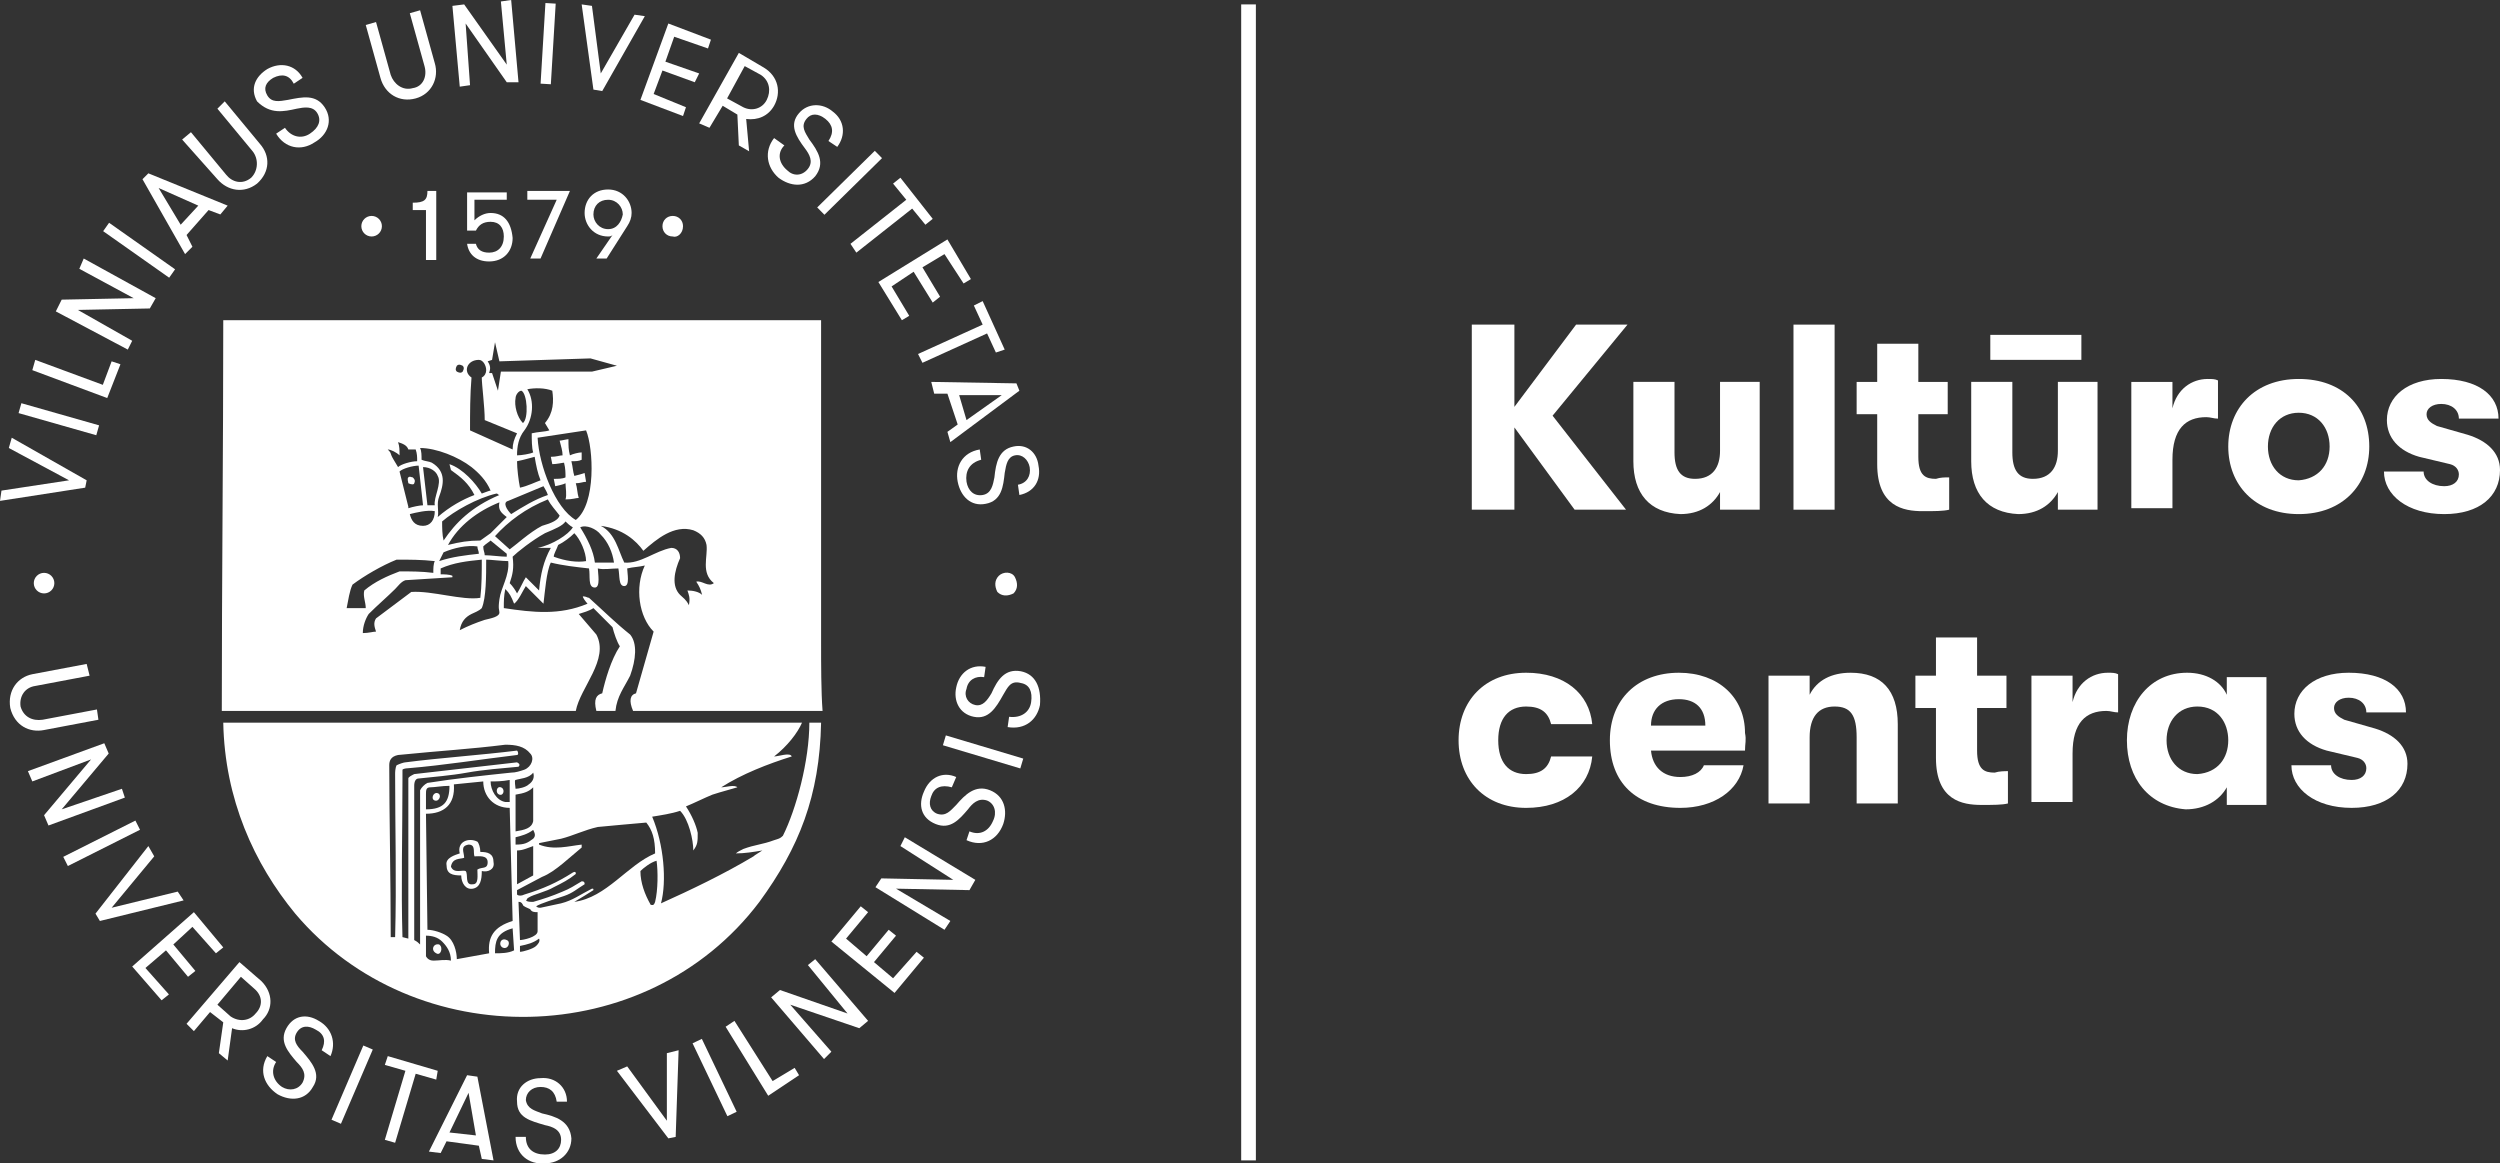 <?xml version="1.0" encoding="UTF-8" standalone="no"?>
<!-- Generator: Adobe Illustrator 22.1.0, SVG Export Plug-In . SVG Version: 6.00 Build 0)  -->

<svg
   xmlns:dc="http://purl.org/dc/elements/1.1/"
   xmlns:cc="http://creativecommons.org/ns#"
   xmlns:rdf="http://www.w3.org/1999/02/22-rdf-syntax-ns#"
   xmlns:svg="http://www.w3.org/2000/svg"
   xmlns="http://www.w3.org/2000/svg"
   xmlns:sodipodi="http://sodipodi.sourceforge.net/DTD/sodipodi-0.dtd"
   xmlns:inkscape="http://www.inkscape.org/namespaces/inkscape"
   version="1.1"
   id="Layer_1"
   x="0px"
   y="0px"
   viewBox="0 0 170.2 79.209"
   xml:space="preserve"
   sodipodi:docname="Kulturos_centras.svg"
   width="170.2"
   height="79.209"
   inkscape:version="0.92.4 (5da689c313, 2019-01-14)"><rect x="0" y="0" width="170.2" height="79.209" fill="#333333" stroke="none"/><defs
   id="defs3450" /><sodipodi:namedview
   pagecolor="#ffffff"
   bordercolor="#666666"
   borderopacity="1"
   objecttolerance="10"
   gridtolerance="10"
   guidetolerance="10"
   inkscape:pageopacity="0"
   inkscape:pageshadow="2"
   inkscape:window-width="2560"
   inkscape:window-height="1377"
   id="namedview3448"
   showgrid="false"
   inkscape:zoom="1.0847976"
   inkscape:cx="8.9077449"
   inkscape:cy="38.95945"
   inkscape:window-x="-8"
   inkscape:window-y="-8"
   inkscape:window-maximized="1"
   inkscape:current-layer="Layer_1" />
<style
   type="text/css"
   id="style3114">
	.st0{enable-background:new    ;}
	.st1{fill:#FFFFFF;}
</style>
<g
   class="st0"
   id="g3132"
   style="enable-background:new"
   transform="translate(-25.2,-19.8)">
	<path
   class="st1"
   d="m 130.9,48.1 5,6.4 h -3.5 l -4.1,-5.6 v 5.6 h -2.9 V 41.9 h 2.9 v 5.6 l 4.2,-5.6 h 3.5 z"
   id="path3116"
   inkscape:connector-curvature="0"
   style="fill:#ffffff" />
	<path
   class="st1"
   d="m 136.4,51.2 v -5.4 h 2.8 v 4.8 c 0,1.2 0.4,1.8 1.4,1.8 1.2,0 1.7,-0.8 1.7,-1.9 v -4.7 h 2.7 v 8.7 h -2.7 v -1.2 c -0.5,0.9 -1.4,1.5 -2.7,1.5 -2.1,-0.1 -3.2,-1.4 -3.2,-3.6 z"
   id="path3118"
   inkscape:connector-curvature="0"
   style="fill:#ffffff" />
	<path
   class="st1"
   d="m 147.3,41.9 h 2.8 v 12.6 h -2.8 z"
   id="path3120"
   inkscape:connector-curvature="0"
   style="fill:#ffffff" />
	<path
   class="st1"
   d="m 157.9,52.3 v 2.2 c -0.4,0.1 -1,0.1 -1.8,0.1 -1.3,0 -3.1,-0.3 -3.1,-3.2 V 48 h -1.4 v -2.2 h 1.4 v -2.6 h 2.8 v 2.6 h 2 V 48 h -2 v 2.9 c 0,1.3 0.5,1.5 1.2,1.5 0.3,-0.1 0.6,-0.1 0.9,-0.1 z"
   id="path3122"
   inkscape:connector-curvature="0"
   style="fill:#ffffff" />
	<path
   class="st1"
   d="m 159.4,51.2 v -5.4 h 2.8 v 4.8 c 0,1.2 0.4,1.8 1.4,1.8 1.2,0 1.7,-0.8 1.7,-1.9 v -4.7 h 2.7 v 8.7 h -2.7 v -1.2 c -0.5,0.9 -1.4,1.5 -2.7,1.5 -2.1,-0.1 -3.2,-1.4 -3.2,-3.6 z m 1.3,-8.6 h 6.2 v 1.7 h -6.2 z"
   id="path3124"
   inkscape:connector-curvature="0"
   style="fill:#ffffff" />
	<path
   class="st1"
   d="m 170.3,45.8 h 2.8 v 1.8 c 0.3,-1.3 1.3,-2 2.4,-2 0.3,0 0.5,0 0.7,0.1 v 2.6 c -0.3,0 -0.5,-0.1 -0.8,-0.1 -1.4,0 -2.3,0.8 -2.3,2.9 v 3.3 h -2.8 z"
   id="path3126"
   inkscape:connector-curvature="0"
   style="fill:#ffffff" />
	<path
   class="st1"
   d="m 176.9,50.2 c 0,-2.6 1.8,-4.6 4.8,-4.6 3,0 4.8,1.9 4.8,4.6 0,2.6 -1.8,4.6 -4.8,4.6 -3,0 -4.8,-2 -4.8,-4.6 z m 6.9,0 c 0,-1.3 -0.8,-2.3 -2.1,-2.3 -1.3,0 -2.1,1 -2.1,2.3 0,1.3 0.8,2.3 2.1,2.3 1.3,-0.1 2.1,-1 2.1,-2.3 z"
   id="path3128"
   inkscape:connector-curvature="0"
   style="fill:#ffffff" />
	<path
   class="st1"
   d="m 187.5,51.9 h 2.7 c 0,0.6 0.6,1 1.4,1 0.6,0 1,-0.3 1,-0.8 0,-0.3 -0.2,-0.6 -0.6,-0.7 l -2.1,-0.5 c -1.4,-0.4 -2.2,-1.3 -2.2,-2.5 0,-1.6 1.4,-2.8 3.7,-2.8 2.5,0 3.9,1.1 3.9,2.7 h -2.7 c 0,-0.6 -0.5,-1 -1.2,-1 -0.6,0 -1,0.3 -1,0.7 0,0.4 0.3,0.6 0.7,0.8 l 2.1,0.6 c 1.3,0.4 2.2,1.2 2.2,2.4 0,1.8 -1.4,3 -3.8,3 -2.5,0 -4.1,-1.3 -4.1,-2.9 z"
   id="path3130"
   inkscape:connector-curvature="0"
   style="fill:#ffffff" />
</g>
<g
   class="st0"
   id="g3148"
   style="enable-background:new"
   transform="translate(-25.2,-19.8)">
	<path
   class="st1"
   d="m 124.5,70.2 c 0,-2.7 1.8,-4.6 4.6,-4.6 2.6,0 4.3,1.4 4.5,3.5 h -2.8 c -0.2,-0.8 -0.7,-1.2 -1.7,-1.2 -1.2,0 -1.9,0.8 -1.9,2.3 0,1.5 0.7,2.3 1.9,2.3 1,0 1.5,-0.4 1.7,-1.2 h 2.8 c -0.2,2.1 -1.9,3.5 -4.5,3.5 -2.8,0 -4.6,-1.9 -4.6,-4.6 z"
   id="path3134"
   inkscape:connector-curvature="0"
   style="fill:#ffffff" />
	<path
   class="st1"
   d="m 144,70.9 h -6.4 c 0.1,1.1 0.8,1.8 2,1.8 0.8,0 1.4,-0.3 1.6,-0.8 h 2.7 c -0.3,1.7 -2,2.9 -4.3,2.9 -3,0 -4.8,-1.7 -4.8,-4.6 0,-2.8 1.9,-4.6 4.7,-4.6 2.7,0 4.5,1.7 4.5,4.1 0.1,0.5 0,0.7 0,1.2 z m -2.7,-1.7 c 0,-1.2 -0.7,-1.8 -1.8,-1.8 -1.2,0 -1.9,0.7 -1.9,1.8 z"
   id="path3136"
   inkscape:connector-curvature="0"
   style="fill:#ffffff" />
	<path
   class="st1"
   d="m 145.6,65.8 h 2.8 v 1.3 c 0.5,-1 1.5,-1.5 2.8,-1.5 2.1,0 3.2,1.2 3.2,3.5 v 5.4 h -2.8 V 70 c 0,-1.5 -0.4,-2.1 -1.5,-2.1 -1.1,0 -1.7,0.7 -1.7,2.1 v 4.5 h -2.8 z"
   id="path3138"
   inkscape:connector-curvature="0"
   style="fill:#ffffff" />
	<path
   class="st1"
   d="m 161.9,72.3 v 2.2 c -0.4,0.1 -1,0.1 -1.8,0.1 -1.3,0 -3.1,-0.3 -3.1,-3.2 V 68 h -1.4 v -2.2 h 1.4 v -2.6 h 2.8 v 2.6 h 2 V 68 h -2 v 2.9 c 0,1.3 0.5,1.5 1.2,1.5 0.3,-0.1 0.7,-0.1 0.9,-0.1 z"
   id="path3140"
   inkscape:connector-curvature="0"
   style="fill:#ffffff" />
	<path
   class="st1"
   d="m 163.5,65.8 h 2.8 v 1.8 c 0.3,-1.3 1.3,-2 2.4,-2 0.3,0 0.5,0 0.7,0.1 v 2.6 c -0.3,0 -0.5,-0.1 -0.8,-0.1 -1.4,0 -2.3,0.8 -2.3,2.9 v 3.3 h -2.8 z"
   id="path3142"
   inkscape:connector-curvature="0"
   style="fill:#ffffff" />
	<path
   class="st1"
   d="m 170,70.2 c 0,-2.6 1.6,-4.6 4.1,-4.6 1.3,0 2.3,0.6 2.7,1.5 v -1.2 h 2.7 v 8.7 h -2.7 v -1.2 c -0.5,0.9 -1.5,1.5 -2.8,1.5 -2.5,-0.2 -4,-2.1 -4,-4.7 z m 6.9,0 c 0,-1.2 -0.7,-2.3 -2.1,-2.3 -1.3,0 -2.1,1 -2.1,2.3 0,1.3 0.8,2.3 2.1,2.3 1.4,-0.1 2.1,-1.1 2.1,-2.3 z"
   id="path3144"
   inkscape:connector-curvature="0"
   style="fill:#ffffff" />
	<path
   class="st1"
   d="m 181.2,71.9 h 2.7 c 0,0.6 0.6,1 1.4,1 0.6,0 1,-0.3 1,-0.8 0,-0.3 -0.2,-0.6 -0.6,-0.7 l -2.1,-0.5 c -1.4,-0.4 -2.2,-1.3 -2.2,-2.5 0,-1.6 1.4,-2.8 3.7,-2.8 2.5,0 3.9,1.1 3.9,2.7 h -2.7 c 0,-0.6 -0.5,-1 -1.2,-1 -0.6,0 -1,0.3 -1,0.7 0,0.4 0.3,0.6 0.7,0.8 l 2.1,0.6 c 1.3,0.4 2.2,1.2 2.2,2.4 0,1.8 -1.4,3 -3.8,3 -2.5,0 -4.1,-1.3 -4.1,-2.9 z"
   id="path3146"
   inkscape:connector-curvature="0"
   style="fill:#ffffff" />
</g>
<g
   id="XMLID_3988_"
   transform="translate(-25.2,-19.8)">
	<g
   id="XMLID_4100_">
		<g
   id="g3152">
			<path
   class="st1"
   d="m 28.2,69.5 3.7,-0.7 -0.1,-0.7 -3.7,0.7 c -0.7,0.1 -1.3,-0.2 -1.5,-0.9 -0.1,-0.7 0.3,-1.3 1,-1.4 l 3.7,-0.7 -0.2,-0.8 -3.7,0.7 c -1,0.2 -1.7,1.1 -1.5,2.3 0.3,1.2 1.3,1.7 2.3,1.5 z"
   id="path3150"
   inkscape:connector-curvature="0"
   style="fill:#ffffff" />
		</g>
	</g>
	<g
   id="XMLID_4099_">
		<g
   id="g3157">
			<polygon
   class="st1"
   points="32.6,71.1 32.3,70.4 27.1,72.3 27.4,73 31.4,71.5 28.2,75.3 28.5,76 33.7,74.1 33.5,73.5 29.4,74.9 "
   id="polygon3155"
   style="fill:#ffffff" />
		</g>
	</g>
	<g
   id="XMLID_4098_">
		<g
   id="g3162">
			
				<rect
   x="29.4"
   y="76.9"
   transform="matrix(0.893,-0.449,0.449,0.893,-31.276,22.663)"
   class="st1"
   width="5.5"
   height="0.7"
   id="rect3160"
   style="fill:#ffffff" />
		</g>
	</g>
	<g
   id="XMLID_4097_">
		<g
   id="g3167">
			<polygon
   class="st1"
   points="35.7,78.1 35.3,77.4 31.7,82 32,82.5 37.7,81.1 37.3,80.5 32.8,81.6 "
   id="polygon3165"
   style="fill:#ffffff" />
		</g>
	</g>
	<g
   id="XMLID_4096_">
		<g
   id="g3172">
			<polygon
   class="st1"
   points="38.5,85.9 37,84.1 38.3,82.9 39.9,84.7 40.4,84.3 38.4,81.9 34.2,85.6 36.2,87.9 36.7,87.5 35.1,85.7 36.5,84.5 38,86.3 "
   id="polygon3170"
   style="fill:#ffffff" />
		</g>
	</g>
	<g
   id="XMLID_4093_">
		<g
   id="g3177">
			<path
   class="st1"
   d="m 43,86.6 -1.5,-1.3 -3.6,4.2 0.5,0.5 1.1,-1.3 0.9,0.7 -0.3,2.1 0.6,0.5 0.3,-2.2 c 0.7,0.3 1.6,0.1 2.1,-0.6 0.7,-0.7 0.7,-1.8 -0.1,-2.6 z m -0.4,2.2 c -0.4,0.5 -1.1,0.6 -1.7,0.2 l -0.9,-0.8 1.6,-1.9 0.9,0.8 c 0.6,0.5 0.6,1.2 0.1,1.7 z"
   id="path3175"
   inkscape:connector-curvature="0"
   style="fill:#ffffff" />
		</g>
	</g>
	<g
   id="XMLID_4092_">
		<g
   id="g3182">
			<path
   class="st1"
   d="m 46.9,89.3 c -0.8,-0.5 -1.7,-0.4 -2.2,0.5 -0.5,0.9 0.1,1.6 0.7,2.3 0.4,0.4 0.7,0.8 0.4,1.4 -0.3,0.5 -0.9,0.6 -1.4,0.3 -0.6,-0.4 -0.8,-1.1 -0.4,-1.7 l -0.6,-0.4 c -0.6,1 -0.2,2 0.7,2.6 0.9,0.5 1.9,0.4 2.4,-0.5 0.6,-0.9 -0.1,-1.7 -0.7,-2.4 -0.4,-0.4 -0.7,-0.8 -0.4,-1.3 0.3,-0.5 0.8,-0.5 1.3,-0.2 0.6,0.3 0.7,0.8 0.4,1.4 l 0.6,0.4 c 0.4,-0.9 0.1,-1.9 -0.8,-2.4 z"
   id="path3180"
   inkscape:connector-curvature="0"
   style="fill:#ffffff" />
		</g>
	</g>
	<g
   id="XMLID_4091_">
		<g
   id="g3187">
			
				<rect
   x="46.4"
   y="93.3"
   transform="matrix(0.394,-0.919,0.919,0.394,-56.256,101.913)"
   class="st1"
   width="5.5"
   height="0.7"
   id="rect3185"
   style="fill:#ffffff" />
		</g>
	</g>
	<g
   id="XMLID_4090_">
		<g
   id="g3192">
			<polygon
   class="st1"
   points="51.4,92.3 52.8,92.7 51.4,97.4 52.1,97.6 53.5,92.9 54.9,93.3 55,92.7 51.6,91.7 "
   id="polygon3190"
   style="fill:#ffffff" />
		</g>
	</g>
	<g
   id="XMLID_4087_">
		<g
   id="g3197">
			<path
   class="st1"
   d="m 57,93 -2.6,5.2 0.8,0.1 0.4,-0.8 2.2,0.3 0.2,0.9 0.8,0.1 -1.1,-5.7 z m -1.2,3.9 1.3,-2.7 0.5,2.9 z"
   id="path3195"
   inkscape:connector-curvature="0"
   style="fill:#ffffff" />
		</g>
	</g>
	<g
   id="XMLID_4086_">
		<g
   id="g3202">
			<path
   class="st1"
   d="m 62.1,95.6 c -0.5,-0.2 -1,-0.3 -1.1,-0.9 0,-0.5 0.4,-0.9 1,-0.9 0.6,0 1,0.3 1.1,1 h 0.7 c 0,-1 -0.8,-1.7 -1.8,-1.6 -0.9,0 -1.7,0.6 -1.6,1.6 0,1.1 0.9,1.3 1.9,1.6 0.5,0.1 1.1,0.3 1.1,1 0,0.6 -0.4,1 -1.1,1 C 61.5,98.4 61,98 61,97.2 h -0.7 c 0,1.2 0.9,1.9 2,1.8 1,0 1.8,-0.7 1.8,-1.7 -0.1,-1.2 -1.1,-1.5 -2,-1.7 z"
   id="path3200"
   inkscape:connector-curvature="0"
   style="fill:#ffffff" />
		</g>
	</g>
	<g
   id="XMLID_4085_">
		<g
   id="g3207">
			<polygon
   class="st1"
   points="67.2,92.7 70.7,97.3 71.2,97.2 71.4,91.3 70.6,91.5 70.6,96.1 67.9,92.4 "
   id="polygon3205"
   style="fill:#ffffff" />
		</g>
	</g>
	<g
   id="XMLID_4084_">
		<g
   id="g3212">
			
				<rect
   x="73.5"
   y="90.4"
   transform="rotate(-25.525,73.869,93.152)"
   class="st1"
   width="0.7"
   height="5.5"
   id="rect3210"
   style="fill:#ffffff" />
		</g>
	</g>
	<g
   id="XMLID_4083_">
		<g
   id="g3217">
			<polygon
   class="st1"
   points="74.6,89.7 77.5,94.4 79.6,93 79.3,92.5 77.8,93.4 75.2,89.3 "
   id="polygon3215"
   style="fill:#ffffff" />
		</g>
	</g>
	<g
   id="XMLID_4082_">
		<g
   id="g3222">
			<polygon
   class="st1"
   points="78.3,87.2 77.7,87.7 81.3,91.9 81.8,91.4 79,88.2 83.7,89.8 84.3,89.3 80.7,85.1 80.2,85.5 82.9,88.8 "
   id="polygon3220"
   style="fill:#ffffff" />
		</g>
	</g>
	<g
   id="XMLID_4081_">
		<g
   id="g3227">
			<polygon
   class="st1"
   points="86.2,83.5 85.7,83.1 84.2,84.9 82.8,83.7 84.3,81.9 83.8,81.5 81.8,83.9 86.1,87.4 88.1,85 87.6,84.6 86,86.4 84.7,85.3 "
   id="polygon3225"
   style="fill:#ffffff" />
		</g>
	</g>
	<g
   id="XMLID_4080_">
		<g
   id="g3232">
			<polygon
   class="st1"
   points="85.2,79.6 84.8,80.2 89.5,83.1 89.9,82.5 86.2,80.3 91.2,80.4 91.6,79.7 86.8,76.8 86.5,77.4 90.1,79.7 "
   id="polygon3230"
   style="fill:#ffffff" />
		</g>
	</g>
	<g
   id="XMLID_4079_">
		<g
   id="g3237">
			<path
   class="st1"
   d="m 92.6,73.6 c -1,-0.4 -1.7,0.3 -2.3,1 C 89.9,75 89.6,75.4 89,75.2 88.5,75 88.4,74.5 88.6,74 88.8,73.4 89.3,73.2 90,73.4 l 0.3,-0.7 c -0.9,-0.4 -1.8,0 -2.2,1 -0.4,0.9 -0.2,1.8 0.8,2.2 1,0.4 1.6,-0.3 2.2,-1 0.3,-0.4 0.7,-0.8 1.3,-0.6 0.5,0.2 0.7,0.8 0.4,1.4 -0.3,0.7 -0.9,1 -1.6,0.7 L 91,77 c 1.1,0.5 2.1,0 2.5,-1.1 0.3,-0.9 0.1,-1.9 -0.9,-2.3 z"
   id="path3235"
   inkscape:connector-curvature="0"
   style="fill:#ffffff" />
		</g>
	</g>
	<g
   id="XMLID_4078_">
		<g
   id="g3242">
			
				<rect
   x="91.8"
   y="68.3"
   transform="matrix(0.287,-0.958,0.958,0.287,-2.385,138.879)"
   class="st1"
   width="0.7"
   height="5.5"
   id="rect3240"
   style="fill:#ffffff" />
		</g>
	</g>
	<g
   id="XMLID_4077_">
		<g
   id="g3247">
			<path
   class="st1"
   d="m 94.7,65.5 c -1.1,-0.2 -1.6,0.6 -2,1.5 -0.3,0.5 -0.6,0.9 -1.1,0.8 -0.5,-0.1 -0.8,-0.6 -0.6,-1.1 0.1,-0.6 0.6,-0.9 1.2,-0.8 l 0.1,-0.7 c -1,-0.2 -1.8,0.4 -2,1.4 -0.2,0.9 0.2,1.8 1.2,2 1,0.2 1.5,-0.6 2,-1.5 0.3,-0.5 0.5,-1 1.2,-0.8 0.6,0.1 0.8,0.6 0.7,1.3 -0.1,0.7 -0.7,1.1 -1.5,1 l -0.1,0.7 c 1.2,0.2 2,-0.5 2.2,-1.5 0.1,-1.2 -0.3,-2.1 -1.3,-2.3 z"
   id="path3245"
   inkscape:connector-curvature="0"
   style="fill:#ffffff" />
		</g>
	</g>
	<g
   id="XMLID_4076_">
		<g
   id="g3252">
			<path
   class="st1"
   d="m 54.8,74.3 c 0.3,0.1 0.5,-0.4 0.2,-0.5 -0.3,-0.1 -0.5,0.4 -0.2,0.5 z"
   id="path3250"
   inkscape:connector-curvature="0"
   style="fill:#ffffff" />
		</g>
	</g>
	<g
   id="XMLID_4049_">
		<g
   id="g3257">
			<path
   class="st1"
   d="M 81.1,63.5 V 41.6 H 40.4 c 0,8.8 -0.1,17.8 -0.1,26.6 h 24.1 c 0.3,-1.6 2.3,-3.5 1.4,-5.2 l -1.2,-1.4 c 0.3,-0.1 0.7,-0.2 1,-0.4 l 1.3,1.3 c 0.1,0.4 0.3,1 0.5,1.3 -0.6,0.9 -1,2.3 -1.2,3.2 -0.4,0.1 -0.6,0.4 -0.4,1.2 h 1.3 c 0.1,-1 0.6,-1.6 1,-2.4 0.4,-1.1 0.5,-2.2 0,-2.8 -1,-0.8 -1.8,-1.6 -2.8,-2.5 -0.1,0 -0.2,-0.1 -0.4,-0.1 -0.1,0 0.2,0.4 0.3,0.5 -1.9,0.8 -3.7,0.6 -5.7,0.3 0,-0.5 0,-0.8 0.1,-1.3 0.3,0.3 0.4,0.5 0.6,1 0.3,-0.2 0.6,-0.9 0.8,-1.2 l 1.2,1.2 c 0.1,-0.8 0.2,-2.2 0.5,-2.8 0.8,0.2 1.7,0.3 2.6,0.4 0.1,0.5 -0.1,1.3 0.4,1.3 0.4,0 0.2,-1 0.2,-1.3 0.4,0.1 0.9,0 1.4,0 0.1,0.5 0,1.2 0.4,1.2 0.4,0 0.2,-0.9 0.2,-1.2 0.4,-0.1 0.8,-0.1 1.2,-0.2 -0.7,1.5 -0.4,3.5 0.6,4.5 L 68.5,67 c -0.4,0.1 -0.5,0.5 -0.2,1.2 H 81.2 C 81.1,66.9 81.1,65 81.1,63.5 Z m -22.4,-19.2 0.2,-1.2 0.3,1.3 6.2,-0.2 1.8,0.5 -1.7,0.4 h -6.2 l -0.2,1.3 -0.4,-1.2 h -0.2 c 0.1,-0.3 0.1,-0.5 -0.1,-0.8 z m -3.3,13.1 c 0.7,-0.3 1.6,-0.5 2.3,-0.4 0,0.2 0.1,0.3 0.1,0.5 -0.9,0.1 -1.8,0.2 -2.7,0.5 0.1,-0.2 0.2,-0.4 0.3,-0.6 z m -0.1,-2.1 c 0.8,-0.7 2.4,-1.6 3.7,-1.9 0.1,0 0.1,0.1 0.2,0.1 -1.9,0.8 -3,1.9 -3.8,3.1 -0.1,-0.4 -0.1,-0.9 -0.1,-1.3 z m 0.4,1.6 c 0.7,-1.3 2,-2.3 3.5,-2.9 -0.1,0.5 0.1,0.7 0.5,1 l -1.1,1.1 -0.7,0.5 c -0.8,0 -1.4,0.1 -2.2,0.3 z m 5.2,-7.8 c 0.6,-0.8 0.7,-2 0.2,-2.8 0.5,-0.1 1.2,-0.1 1.7,0.1 0.1,0.7 0.1,1.5 -0.5,2.2 l 0.3,0.5 c -0.3,0.1 -0.8,0.1 -1.2,0.2 0,0.4 0,1 0.1,1.3 -0.2,0.1 -0.8,0.2 -1.1,0.2 0,-0.6 0.1,-1.2 0.5,-1.7 z m -0.1,-0.5 c -0.4,-0.4 -0.6,-1.2 -0.5,-1.7 0,-0.2 0.2,-0.5 0.4,-0.5 0.4,0.2 0.5,1.9 0.1,2.2 z m 0.8,2.3 c 0.1,0.6 0.2,1.1 0.4,1.6 -0.3,0.1 -0.9,0.4 -1.4,0.5 -0.1,-0.5 -0.2,-1.3 -0.2,-1.8 0.5,-0.1 0.8,-0.2 1.2,-0.3 z m 0.6,2 c 0.1,0.2 0.2,0.3 0.3,0.6 -0.9,0.3 -1.7,0.8 -2.5,1.3 -0.3,-0.3 -0.6,-0.8 -0.2,-0.9 z m -3.6,3.7 1.1,0.9 c 0,0 0,0.1 0,0.2 -0.4,0 -1.1,-0.1 -1.5,-0.1 0,-0.2 -0.1,-0.3 -0.1,-0.6 0.2,-0.2 0.4,-0.3 0.5,-0.4 z m 0.3,-0.3 c 0.9,-1 2.1,-1.9 3.6,-2.5 0.2,0.4 0.5,0.7 0.8,1.1 -0.1,0.3 -0.5,0.5 -1.2,0.7 -0.8,0.4 -1.9,1.4 -2.2,1.6 z m 2.9,-6.7 3.3,-0.5 c 0.5,1.2 0.7,5 -0.7,6.1 -1.4,-0.8 -2.5,-3.7 -2.6,-5.6 z m -4,-5.3 c 0.3,0 0.5,0.4 0.5,0.7 0,0.2 -0.1,0.4 -0.3,0.5 0,0.5 0.2,2 0.2,2.9 l 2.2,0.9 c -0.2,0.4 -0.3,0.7 -0.3,1.1 l -2.9,-1.3 c 0,-1.2 0,-2.4 0.1,-3.6 -0.6,-0.4 -0.3,-1.2 0.5,-1.2 z m -1.5,0.4 c 0.1,-0.1 0.2,-0.1 0.4,0 0.1,0.1 0.1,0.2 0,0.4 -0.1,0.1 -0.2,0.1 -0.4,0 -0.1,-0.1 -0.1,-0.2 0,-0.4 z m 1,6.9 c 0.5,0.4 1,0.9 1.3,1.6 -0.1,0 -0.3,0.1 -0.6,0.2 -0.4,-0.7 -1.3,-1.7 -2.2,-2 l 0.1,0.4 c 0.7,0.5 1.2,0.9 1.6,1.7 -0.8,0.3 -1.7,0.8 -2.5,1.5 0.1,-0.4 -0.1,-0.9 0.1,-1.4 0.3,-0.8 0.5,-1.7 -0.5,-2.3 -0.2,-0.1 -0.5,-0.1 -0.7,-0.2 0,-0.3 0,-0.6 -0.1,-0.8 1.1,0 2.6,0.6 3.5,1.3 z m -2.5,2.6 H 54.3 L 54,51.6 c 0.5,0 0.9,0.3 1,0.6 0.3,0.5 -0.3,1.5 -0.2,2 z M 54,55.6 c -0.6,0 -0.8,-0.4 -0.9,-0.8 0.4,-0.1 1.2,-0.3 1.7,-0.2 0,0.6 -0.3,1 -0.8,1 z m 0,-1.4 c -0.2,0 -0.7,0.1 -1,0.2 v -0.1 l -0.6,-2.4 c 0.2,-0.2 0.9,-0.4 1.3,-0.4 z m -1.7,-4.3 c 0.3,0.1 0.6,0.2 0.7,0.5 0,0 0.2,0 0.5,0 0.1,0.3 0.1,0.5 0.1,0.8 -0.4,0 -1.1,0.2 -1.3,0.4 L 52,51.1 c -0.3,-0.5 -0.1,-0.4 -0.4,-0.7 0.2,0 0.6,0.2 0.8,0.4 0,-0.4 0,-0.6 -0.1,-0.9 z m -3.5,11.3 c 0.1,-0.5 0.2,-1.2 0.4,-1.6 0.8,-0.6 2,-1.3 3,-1.7 0.9,0 1.7,0 2.6,0.1 -0.1,0.2 -0.1,0.5 -0.1,0.8 -0.8,-0.1 -1.5,-0.1 -2.3,-0.1 -0.8,0.3 -1.7,0.7 -2.4,1.3 -0.1,0.4 0.1,0.8 0.1,1.2 -0.3,0 -0.9,0 -1.3,0 z m 2,0.7 c -0.2,0.3 -0.1,0.6 0,0.9 -0.2,0 -0.5,0.1 -0.9,0.1 0,-0.5 0.2,-1 0.4,-1.3 0.6,-0.6 1.3,-1.2 1.8,-1.7 0.2,-0.2 0.4,-0.5 0.7,-0.6 L 56,59.1 V 59 C 55.8,58.9 55.4,58.9 55.2,58.9 V 58.5 C 56.1,58.1 57,58 58,57.9 c 0,0.8 0,1.8 -0.1,2.6 -1.2,0.2 -3.3,-0.5 -4.7,-0.4 z m 8.4,-1.3 c -0.1,0.7 0,0.7 0,0.9 0,0.3 -0.6,0.4 -1,0.5 -0.6,0.2 -1.1,0.4 -1.7,0.7 0.1,-0.6 0.4,-0.9 0.8,-1.1 0.2,-0.1 0.5,-0.2 0.7,-0.4 0.3,-0.7 0.3,-2.2 0.3,-3.3 0.3,0 1.1,0.1 1.5,0.1 0.1,1 -0.5,1.8 -0.6,2.6 z m 3.5,-3.5 C 62.2,58 62,58.9 61.9,60 L 61,59.1 c -0.2,0.3 -0.4,0.8 -0.6,1.1 -0.1,-0.2 -0.3,-0.5 -0.5,-0.7 0.2,-0.6 0.3,-1 0.2,-1.8 0.3,-0.3 1.3,-1.1 2.2,-1.6 0.7,-0.3 1.2,-0.5 1.4,-0.8 0.1,0.1 0.3,0.3 0.5,0.4 -0.3,0.5 -1.4,1.2 -2.4,1.4 0.2,0 0.6,0 0.9,0 z m 0.2,0.6 c 0,-0.2 0.2,-0.5 0.3,-0.8 0.4,-0.2 0.8,-0.5 1.1,-0.8 0.4,0.4 0.8,1.3 0.8,1.9 -0.6,0.1 -1.4,0 -2.2,-0.3 z m 2.8,0.4 c -0.1,-0.8 -0.5,-1.6 -1,-2.4 0.4,-0.2 1.1,0.1 1.4,0.5 0.5,0.5 0.8,1.2 0.9,1.9 -0.1,0 -0.9,0 -1.3,0 z m 6.9,1.3 c 0.2,0.3 0.3,0.5 0.4,0.9 -0.2,-0.2 -0.6,-0.3 -1,-0.3 0.1,0.3 0.2,0.5 0.1,1 v 0 c -0.2,-0.4 -0.4,-0.5 -0.6,-0.7 -0.6,-0.6 -0.4,-1.6 0,-2.5 0,-0.4 -0.2,-0.7 -0.6,-0.7 -1.1,0.2 -2.1,1.1 -3.2,1 -0.4,-0.8 -0.6,-2 -1.6,-2.5 1.5,0.2 2.4,1 2.9,1.7 0.9,-0.8 2.1,-1.8 3.4,-1.4 0.5,0.2 0.8,0.5 0.9,1 0.1,0.8 -0.4,1.9 0.5,2.6 -0.4,0.3 -0.8,-0.2 -1.2,-0.1 z"
   id="path3255"
   inkscape:connector-curvature="0"
   style="fill:#ffffff" />
		</g>
	</g>
	<g
   id="XMLID_4033_">
		<g
   id="g3262">
			<path
   class="st1"
   d="M 79.8,69 H 40.4 c 0.1,5.2 2.1,9.6 4.9,13 8.1,9.6 23.9,9.4 31.6,-0.8 C 79.6,77.5 81,74 81.1,69 h -0.8 c 0,2.6 -0.9,5.9 -1.8,7.7 -0.2,0.2 -0.3,0.2 -0.6,0.3 -0.8,0.3 -1.3,0.3 -2.1,0.6 -0.2,0.1 -0.4,0.2 -0.5,0.3 0.6,0 1.2,-0.1 1.8,-0.2 -0.3,0.2 -0.5,0.3 -0.6,0.4 -2,1.2 -4.3,2.3 -6.3,3.2 0.4,-1.5 0.2,-4 -0.6,-5.9 0.6,-0.1 1.3,-0.2 1.9,-0.4 0.6,0.6 0.9,2 0.9,2.7 0.3,-0.4 0.3,-0.6 0.3,-1.2 -0.1,-0.5 -0.4,-1.2 -0.8,-1.8 0.5,-0.2 1.3,-0.6 1.8,-0.8 0.6,-0.2 1.4,-0.4 1.7,-0.5 -0.2,-0.2 -0.8,0 -1.1,0 1.4,-0.9 3.2,-1.6 4.8,-2.1 -0.1,-0.3 -0.9,0 -1.2,0 0.9,-0.7 1.6,-1.6 1.9,-2.3 z m -26,4.6 V 84.1 C 53.7,84 53.6,83.9 53.4,83.8 V 73.3 c 0,-0.3 0.1,-0.5 0.3,-0.5 0.9,-0.1 2.2,-0.2 3.3,-0.4 1.1,-0.2 2.4,-0.3 3.5,-0.4 0.1,-0.1 0.1,-0.2 -0.1,-0.3 l -7,0.8 c -0.2,0.1 -0.4,0.2 -0.4,0.3 0,0.2 0,0.7 0,0.8 0,3.5 0,6.8 0,10.1 l -0.4,-0.1 c -0.1,-3.3 0,-7.1 0,-10.7 0,-0.2 0,-0.6 0,-0.7 0.1,-0.1 0.4,-0.1 0.4,-0.1 2.4,-0.2 4.9,-0.6 7.4,-0.9 0.1,0 0.1,-0.2 0,-0.3 -2.4,0.3 -5.3,0.5 -7.6,0.8 -0.1,0 -0.4,0.1 -0.6,0.2 -0.1,0.2 -0.1,0.5 -0.1,0.6 0,3.6 0.1,7.4 0,11.1 h -0.3 c 0,-3.8 -0.1,-8.5 -0.1,-11.7 0,-0.3 0.1,-0.6 0.6,-0.7 3,-0.3 4.9,-0.4 7.3,-0.7 0.7,0 1.3,0.1 1.7,0.6 0.3,0.3 0.1,0.9 -0.4,1.1 -0.3,0.1 -0.6,0.2 -0.9,0.2 -1.9,0.2 -3.8,0.4 -5.7,0.7 -0.2,0.1 -0.4,0.3 -0.5,0.5 z m 6.1,-0.7 v 1.5 h -0.3 c -0.6,-0.1 -1,-0.8 -1,-1.4 0.3,0 0.8,0 1.3,-0.1 z m -5.7,1 c 0,-0.3 0,-0.5 0.3,-0.5 0.3,0 0.8,-0.1 1.3,-0.1 0,1.1 -0.4,1.6 -1.6,1.6 0,-0.3 0,-0.6 0,-1 z m 0.5,11.3 c -0.2,0 -0.4,-0.1 -0.5,-0.3 v -1.4 c 0.4,0 0.8,0.1 1.1,0.4 0.3,0.3 0.6,0.7 0.6,1.3 -0.4,-0.1 -0.8,0 -1.2,0 z m 1.6,-0.1 c 0,-0.5 -0.2,-1.3 -0.7,-1.6 -0.3,-0.2 -0.9,-0.4 -1.3,-0.4 l -0.1,-7.9 c 1.2,0 2,-0.6 1.9,-2 l 2,-0.2 c 0,1 0.7,1.8 1.8,1.8 l 0.2,7.7 c -1.3,0.4 -1.7,1.1 -1.6,2.2 z m 2.6,-0.4 c 0,-0.8 0.1,-1.4 1.2,-1.7 l 0.1,1.5 c -0.4,0.2 -0.9,0.2 -1.3,0.2 z m 1.4,-11.8 c 0.3,-0.1 0.9,-0.1 1.2,-0.5 0.1,0.3 0,0.6 -0.3,0.8 -0.2,0.2 -0.7,0.3 -0.9,0.3 0,-0.1 -0.1,-0.6 0,-0.6 z m 0,1 c 0.6,-0.1 0.9,-0.2 1.2,-0.5 v 2.3 c -0.1,0.5 -0.6,0.6 -1.2,0.7 z m 0,2.9 c 0.4,-0.1 0.8,-0.2 1.2,-0.5 0.1,0.2 0.2,0.4 0,0.6 -0.4,0.3 -0.6,0.4 -1.2,0.4 0,-0.1 0,-0.4 0,-0.5 z m 0.1,0.9 c 0.4,0 0.8,-0.2 1.1,-0.3 v 2 L 60.4,80 Z m 0.1,3.5 c 0.1,0 0.2,0 0.3,0.2 0,0.1 0.3,0.2 0.5,0.3 0.1,0.2 0.3,0.2 0.5,0.2 0,0.3 0,1 0,1.3 0,0.4 -1,0.6 -1.2,0.6 z m 1.2,3 c -0.2,0.2 -0.9,0.4 -1.1,0.4 v -0.4 c 0.5,-0.1 0.9,-0.2 1.3,-0.5 0.1,0.2 -0.1,0.4 -0.2,0.5 z m 8.1,-3 c -0.1,0.3 -0.2,0.2 -0.3,0.2 -0.4,-0.7 -0.7,-1.5 -0.7,-2.3 0.2,-0.2 0.7,-0.6 1.1,-0.7 0.1,0.7 0.1,2 -0.1,2.8 z m 0,-3.3 c -1.9,0.8 -3.3,3 -5.5,3.3 0.5,-0.3 1,-0.6 1.3,-0.8 0,-0.1 0,-0.1 -0.1,-0.1 -0.8,0.4 -1.3,0.8 -2.1,1 L 62,81.6 c -0.1,0 -0.2,0 -0.3,-0.1 0.3,-0.2 1.3,-0.5 1.9,-0.7 0.6,-0.2 0.9,-0.5 1.4,-0.8 0,-0.1 0,-0.2 -0.2,-0.2 -0.5,0.3 -0.8,0.5 -1.3,0.7 -0.7,0.3 -1.3,0.5 -2,0.7 -0.2,0 -0.4,0 -0.5,-0.1 0.1,0 0,-0.1 0.2,-0.2 0.3,-0.2 1.2,-0.4 1.7,-0.7 0.6,-0.3 1,-0.5 1.5,-0.9 0,-0.1 0,-0.2 -0.2,-0.1 -1.1,0.7 -2,1.1 -3.3,1.5 -0.2,0.1 -0.4,0.1 -0.5,0 v -0.3 l 1.7,-0.9 C 62.6,79.3 63,79 63.5,78.6 l 1.3,-1.1 v -0.2 c -0.9,0.1 -1.9,0.4 -2.9,0 v -0.1 c 0.5,-0.1 1,-0.2 1.5,-0.3 0.8,-0.2 1.6,-0.6 2.5,-0.8 1,-0.1 2.2,-0.2 3.3,-0.3 0.4,0.5 0.6,1.1 0.6,2.1 z"
   id="path3260"
   inkscape:connector-curvature="0"
   style="fill:#ffffff" />
		</g>
	</g>
	<g
   id="XMLID_4032_">
		<g
   id="g3267">
			<path
   class="st1"
   d="m 55.1,84.1 c -0.4,-0.1 -0.6,0.4 -0.2,0.6 0.3,0.2 0.5,-0.4 0.2,-0.6 z"
   id="path3265"
   inkscape:connector-curvature="0"
   style="fill:#ffffff" />
		</g>
	</g>
	<g
   id="XMLID_4029_">
		<g
   id="g3272">
			<path
   class="st1"
   d="m 58.8,78.5 c 0,-0.6 -0.4,-0.7 -0.9,-0.7 0,-0.3 -0.1,-0.6 -0.2,-0.7 -0.6,-0.3 -1.4,0 -1.2,0.8 -0.3,0.1 -1,0.3 -0.9,0.8 0,0.6 0.4,0.7 1,0.7 0,0.5 0.3,1 0.8,0.9 0.5,-0.1 0.6,-0.6 0.6,-1.2 0.4,0.1 0.9,-0.1 0.8,-0.6 z M 57.7,79 c 0,0.4 0.1,1 -0.3,1 -0.6,0.1 -0.3,-0.7 -0.5,-0.9 -0.2,-0.1 -0.8,0.2 -1,-0.3 0.1,-0.6 0.6,-0.5 0.9,-0.6 0,-0.4 -0.3,-0.8 0.3,-0.9 0.5,0 0.3,0.5 0.4,0.8 0.3,0 0.9,-0.1 0.9,0.4 0,0.5 -0.4,0.3 -0.7,0.5 z"
   id="path3270"
   inkscape:connector-curvature="0"
   style="fill:#ffffff" />
		</g>
	</g>
	<g
   id="XMLID_4028_">
		<g
   id="g3277">
			<path
   class="st1"
   d="m 64.6,53.7 c -0.1,-0.3 -0.1,-0.7 -0.2,-1 0.3,0 0.5,-0.1 0.7,-0.1 L 65,52 c -0.3,0.1 -0.3,0.1 -0.7,0.2 -0.1,-0.3 -0.1,-0.6 -0.2,-1 0.3,0 0.5,0 0.7,-0.1 0,-0.2 0,-0.3 0,-0.5 -0.2,0 -0.6,0.1 -0.8,0.2 -0.1,-0.4 -0.1,-0.6 -0.1,-1.1 -0.1,0 -0.5,0.1 -0.6,0.1 0.1,0.4 0.2,0.7 0.2,1 -0.2,0 -0.4,0.1 -0.8,0.1 l 0.1,0.5 c 0.3,0 0.7,-0.1 0.8,-0.1 0.1,0.4 0.1,0.7 0.1,1 -0.2,0.1 -0.5,0.1 -0.8,0.1 l 0.1,0.5 c 0.4,-0.1 0.5,-0.1 0.7,-0.2 0,0.3 0.1,0.8 0,1.1 0.5,0 0.7,-0.1 0.9,-0.1 z"
   id="path3275"
   inkscape:connector-curvature="0"
   style="fill:#ffffff" />
		</g>
	</g>
	<g
   id="XMLID_4027_">
		<g
   id="g3282">
			<path
   class="st1"
   d="m 59.7,83.8 c -0.4,-0.2 -0.6,0.3 -0.3,0.5 0.4,0.2 0.6,-0.4 0.3,-0.5 z"
   id="path3280"
   inkscape:connector-curvature="0"
   style="fill:#ffffff" />
		</g>
	</g>
	<g
   id="XMLID_4026_">
		<g
   id="g3287">
			<path
   class="st1"
   d="m 53.4,52.7 c 0.1,-0.2 0,-0.3 -0.1,-0.4 -0.1,0 -0.2,-0.1 -0.3,0 -0.1,0.1 0,0.3 0,0.4 0.2,0.1 0.4,0.1 0.4,0 z"
   id="path3285"
   inkscape:connector-curvature="0"
   style="fill:#ffffff" />
		</g>
	</g>
	<g
   id="XMLID_4025_">
		<g
   id="g3292">
			<path
   class="st1"
   d="m 59.2,73.9 c 0.3,0.1 0.4,-0.4 0.1,-0.5 -0.3,-0.1 -0.4,0.4 -0.1,0.5 z"
   id="path3290"
   inkscape:connector-curvature="0"
   style="fill:#ffffff" />
		</g>
	</g>
	<g
   id="XMLID_4024_">
		<g
   id="g3297">
			<polygon
   class="st1"
   points="25.8,50.3 29.9,52.5 25.3,53.2 25.2,53.9 31,53 31.1,52.5 26,49.6 "
   id="polygon3295"
   style="fill:#ffffff" />
		</g>
	</g>
	<g
   id="XMLID_4023_">
		<g
   id="g3302">
			
				<rect
   x="28.9"
   y="45.6"
   transform="matrix(0.274,-0.962,0.962,0.274,-25.322,63.231)"
   class="st1"
   width="0.7"
   height="5.5"
   id="rect3300"
   style="fill:#ffffff" />
		</g>
	</g>
	<g
   id="XMLID_4022_">
		<g
   id="g3307">
			<polygon
   class="st1"
   points="32.2,46 27.6,44.3 27.4,45 32.5,46.9 33.4,44.6 32.8,44.4 "
   id="polygon3305"
   style="fill:#ffffff" />
		</g>
	</g>
	<g
   id="XMLID_4021_">
		<g
   id="g3312">
			<polygon
   class="st1"
   points="35.4,40.8 35.8,40.1 30.9,37.4 30.6,38.1 34.3,40.1 29.4,40.2 29,41 33.9,43.6 34.2,43 30.5,40.9 "
   id="polygon3310"
   style="fill:#ffffff" />
		</g>
	</g>
	<g
   id="XMLID_4020_">
		<g
   id="g3317">
			
				<rect
   x="34.3"
   y="34.1"
   transform="matrix(0.576,-0.817,0.817,0.576,-15.393,43.92)"
   class="st1"
   width="0.7"
   height="5.5"
   id="rect3315"
   style="fill:#ffffff" />
		</g>
	</g>
	<g
   id="XMLID_4017_">
		<g
   id="g3322">
			<path
   class="st1"
   d="m 38.3,36.6 -0.4,-0.8 1.5,-1.7 0.8,0.3 0.5,-0.6 -5.4,-2.2 -0.4,0.4 2.9,5.1 z m -2.3,-4 2.7,1.2 -1.2,1.3 z"
   id="path3320"
   inkscape:connector-curvature="0"
   style="fill:#ffffff" />
		</g>
	</g>
	<g
   id="XMLID_4016_">
		<g
   id="g3327">
			<path
   class="st1"
   d="m 42.7,32.3 c 0.9,-0.8 0.9,-1.9 0.2,-2.7 l -2.4,-2.9 -0.5,0.5 2.4,2.9 c 0.4,0.5 0.4,1.3 -0.1,1.8 -0.6,0.5 -1.3,0.3 -1.7,-0.2 L 38.2,28.8 37.6,29.3 40,32 c 0.7,0.8 1.8,1 2.7,0.3 z"
   id="path3325"
   inkscape:connector-curvature="0"
   style="fill:#ffffff" />
		</g>
	</g>
	<g
   id="XMLID_4015_">
		<g
   id="g3332">
			<path
   class="st1"
   d="m 45.4,27.2 c 0.5,-0.1 1.1,-0.2 1.4,0.3 0.3,0.5 0.1,1 -0.5,1.4 -0.6,0.4 -1.3,0.2 -1.7,-0.4 L 44,28.9 c 0.6,1 1.7,1.2 2.6,0.6 0.9,-0.5 1.3,-1.5 0.7,-2.4 -0.6,-0.9 -1.5,-0.7 -2.5,-0.5 -0.6,0.1 -1.1,0.2 -1.4,-0.3 -0.3,-0.5 -0.1,-0.9 0.4,-1.2 0.6,-0.3 1.1,-0.2 1.4,0.4 l 0.6,-0.4 c -0.5,-0.9 -1.5,-1.1 -2.4,-0.6 -0.8,0.5 -1.2,1.3 -0.7,2.2 0.9,0.9 1.8,0.7 2.7,0.5 z"
   id="path3330"
   inkscape:connector-curvature="0"
   style="fill:#ffffff" />
		</g>
	</g>
	<g
   id="XMLID_4014_">
		<g
   id="g3337">
			<path
   class="st1"
   d="m 53.5,26.5 c 1.1,-0.3 1.6,-1.4 1.3,-2.4 l -1,-3.6 -0.7,0.2 1,3.6 C 54.3,25 54,25.7 53.3,25.8 52.6,26 52,25.5 51.8,24.9 l -1,-3.6 -0.7,0.2 1,3.6 c 0.3,1.1 1.3,1.7 2.4,1.4 z"
   id="path3335"
   inkscape:connector-curvature="0"
   style="fill:#ffffff" />
		</g>
	</g>
	<g
   id="XMLID_4013_">
		<g
   id="g3342">
			<polygon
   class="st1"
   points="59.7,25.4 60.5,25.4 60,19.8 59.3,19.9 59.7,24.2 56.8,20.1 56,20.2 56.5,25.7 57.2,25.6 56.9,21.4 "
   id="polygon3340"
   style="fill:#ffffff" />
		</g>
	</g>
	<g
   id="XMLID_4012_">
		<g
   id="g3347">
			
				<rect
   x="59.7"
   y="22.4"
   transform="matrix(0.06,-0.998,0.998,0.06,36.066,83.731)"
   class="st1"
   width="5.5"
   height="0.7"
   id="rect3345"
   style="fill:#ffffff" />
		</g>
	</g>
	<g
   id="XMLID_4011_">
		<g
   id="g3352">
			<polygon
   class="st1"
   points="68.4,20.8 66.1,24.8 65.5,20.2 64.8,20.1 65.6,25.9 66.2,26 69.1,20.9 "
   id="polygon3350"
   style="fill:#ffffff" />
		</g>
	</g>
	<g
   id="XMLID_4010_">
		<g
   id="g3357">
			<polygon
   class="st1"
   points="69.7,26.2 70.3,24.6 72.5,25.4 72.8,24.8 70.5,24 71.1,22.3 73.4,23.1 73.6,22.5 70.7,21.4 68.8,26.6 71.7,27.7 71.9,27.1 "
   id="polygon3355"
   style="fill:#ffffff" />
		</g>
	</g>
	<g
   id="XMLID_4007_">
		<g
   id="g3362">
			<path
   class="st1"
   d="m 73.5,28.5 0.9,-1.5 1,0.6 0.1,2.1 0.7,0.4 -0.2,-2.2 c 0.8,0.1 1.5,-0.2 1.9,-0.9 0.5,-0.9 0.3,-2 -0.7,-2.6 l -1.7,-1 -2.7,4.8 z m 2.4,-4.2 1.1,0.6 c 0.6,0.4 0.7,1.1 0.4,1.7 -0.3,0.6 -1,0.8 -1.6,0.5 l -1.1,-0.6 z"
   id="path3360"
   inkscape:connector-curvature="0"
   style="fill:#ffffff" />
		</g>
	</g>
	<g
   id="XMLID_4006_">
		<g
   id="g3367">
			<path
   class="st1"
   d="m 77.9,29.2 c -0.7,0.9 -0.5,2 0.3,2.7 0.8,0.6 1.8,0.7 2.5,-0.1 0.7,-0.9 0.2,-1.7 -0.4,-2.5 -0.3,-0.5 -0.6,-0.9 -0.2,-1.4 0.3,-0.4 0.8,-0.4 1.3,0 0.5,0.4 0.6,0.9 0.2,1.5 l 0.6,0.4 c 0.6,-0.8 0.5,-1.8 -0.3,-2.4 -0.7,-0.6 -1.7,-0.6 -2.3,0.1 -0.7,0.8 -0.2,1.6 0.4,2.4 0.3,0.4 0.6,0.9 0.2,1.4 -0.4,0.5 -1,0.5 -1.4,0.1 -0.6,-0.5 -0.7,-1.2 -0.2,-1.7 z"
   id="path3365"
   inkscape:connector-curvature="0"
   style="fill:#ffffff" />
		</g>
	</g>
	<g
   id="XMLID_4005_">
		<g
   id="g3372">
			<rect
   x="80.3"
   y="31.9"
   transform="matrix(0.713,-0.701,0.701,0.713,1.22,67.468)"
   class="st1"
   width="5.5"
   height="0.7"
   id="rect3370"
   style="fill:#ffffff" />
		</g>
	</g>
	<g
   id="XMLID_4004_">
		<g
   id="g3377">
			<polygon
   class="st1"
   points="87.3,34 88.2,35.1 88.7,34.7 86.5,31.9 86,32.3 86.9,33.4 83.1,36.4 83.5,37 "
   id="polygon3375"
   style="fill:#ffffff" />
		</g>
	</g>
	<g
   id="XMLID_4003_">
		<g
   id="g3382">
			<polygon
   class="st1"
   points="85.9,39.3 87.4,38.3 88.7,40.4 89.2,40 88,38 89.5,37.1 90.8,39.1 91.3,38.8 89.7,36.1 85,39 86.6,41.6 87.1,41.3 "
   id="polygon3380"
   style="fill:#ffffff" />
		</g>
	</g>
	<g
   id="XMLID_4002_">
		<g
   id="g3387">
			<polygon
   class="st1"
   points="92.4,42.5 93,43.8 93.6,43.6 92.1,40.3 91.5,40.6 92.1,41.9 87.7,43.9 88,44.5 "
   id="polygon3385"
   style="fill:#ffffff" />
		</g>
	</g>
	<g
   id="XMLID_3999_">
		<g
   id="g3392">
			<path
   class="st1"
   d="m 88.8,46.6 h 0.9 l 0.7,2.1 -0.7,0.5 0.2,0.7 4.7,-3.5 -0.2,-0.5 -5.8,-0.1 z m 4.6,0.1 -2.4,1.7 -0.5,-1.7 z"
   id="path3390"
   inkscape:connector-curvature="0"
   style="fill:#ffffff" />
		</g>
	</g>
	<g
   id="XMLID_3998_">
		<g
   id="g3397">
			<path
   class="st1"
   d="m 94.2,50.2 c -1,0.2 -1.2,1.1 -1.3,2.1 -0.1,0.5 -0.2,1.1 -0.8,1.2 -0.6,0.1 -1,-0.3 -1.1,-0.9 -0.1,-0.7 0.2,-1.3 1,-1.5 l -0.1,-0.7 c -1.2,0.2 -1.7,1.2 -1.5,2.2 0.2,1 0.9,1.7 1.9,1.5 1.1,-0.2 1.2,-1.2 1.3,-2.1 0.1,-0.6 0.2,-1.1 0.7,-1.2 0.5,-0.1 0.9,0.3 1,0.8 0.1,0.6 -0.2,1.1 -0.8,1.2 l 0.1,0.7 c 1,-0.2 1.5,-1 1.3,-2 -0.1,-0.9 -0.8,-1.5 -1.7,-1.3 z"
   id="path3395"
   inkscape:connector-curvature="0"
   style="fill:#ffffff" />
		</g>
	</g>
	<g
   id="XMLID_3997_">
		<g
   id="g3402">
			<path
   class="st1"
   d="m 54.9,37.4 v -4.6 h -0.6 c 0,0.6 -0.2,0.8 -1,0.8 v 0.5 h 0.9 v 3.4 h 0.7 z"
   id="path3400"
   inkscape:connector-curvature="0"
   style="fill:#ffffff" />
		</g>
	</g>
	<g
   id="XMLID_3996_">
		<g
   id="g3407">
			<polygon
   class="st1"
   points="64,32.8 61.1,32.8 61.1,33.4 63.1,33.4 61.3,37.4 62,37.4 "
   id="polygon3405"
   style="fill:#ffffff" />
		</g>
	</g>
	<g
   id="XMLID_3993_">
		<g
   id="g3412">
			<path
   class="st1"
   d="m 66.5,37.4 1.4,-2.2 c 0.2,-0.3 0.3,-0.6 0.3,-0.9 0,-0.8 -0.6,-1.6 -1.6,-1.6 -1,0 -1.6,0.7 -1.6,1.6 0,0.8 0.6,1.6 1.6,1.6 0.1,0 0.2,0 0.3,-0.1 l -1.1,1.6 c 0,0 0.7,0 0.7,0 z m 0.1,-2 c -0.6,0 -1,-0.5 -1,-1 0,-0.6 0.4,-1 1,-1 0.6,0 1,0.5 1,1 -0.1,0.5 -0.4,1 -1,1 z"
   id="path3410"
   inkscape:connector-curvature="0"
   style="fill:#ffffff" />
		</g>
	</g>
	<g
   id="XMLID_3992_">
		<g
   id="g3417">
			<circle
   class="st1"
   cx="50.5"
   cy="35.2"
   r="0.7"
   id="circle3415"
   style="fill:#ffffff" />
		</g>
	</g>
	<g
   id="XMLID_3991_">
		<g
   id="g3422">
			<path
   class="st1"
   d="m 71.7,35.2 c 0,-0.4 -0.3,-0.7 -0.7,-0.7 -0.4,0 -0.7,0.3 -0.7,0.7 0,0.4 0.3,0.7 0.7,0.7 0.3,0.1 0.7,-0.2 0.7,-0.7 z"
   id="path3420"
   inkscape:connector-curvature="0"
   style="fill:#ffffff" />
		</g>
	</g>
	<g
   id="XMLID_3990_">
		<g
   id="g3427">
			<circle
   class="st1"
   cx="28.2"
   cy="59.5"
   r="0.7"
   id="circle3425"
   style="fill:#ffffff" />
		</g>
	</g>
	<g
   id="XMLID_3989_">
		<g
   id="g3432">
			<path
   class="st1"
   d="m 93.2,59 c -0.3,0.3 -0.3,0.7 -0.1,1.1 0.3,0.3 0.7,0.3 1.1,0.1 0.3,-0.3 0.3,-0.7 0.1,-1.1 -0.2,-0.4 -0.8,-0.4 -1.1,-0.1 z"
   id="path3430"
   inkscape:connector-curvature="0"
   style="fill:#ffffff" />
		</g>
	</g>
	<g
   id="g3439">
		<g
   id="g3437">
			<path
   class="st1"
   d="m 58.6,34.3 c -0.4,0 -0.8,0.2 -1.1,0.5 v -1.4 h 2.2 V 32.9 H 57 v 2.6 h 0.6 c 0.2,-0.4 0.5,-0.6 1,-0.6 0.6,0 0.9,0.4 0.9,1 0,0.7 -0.4,1.1 -1,1.1 -0.5,0 -0.8,-0.2 -0.9,-0.6 H 57 c 0.1,0.7 0.6,1.2 1.5,1.2 1,0 1.6,-0.7 1.6,-1.6 -0.1,-1.1 -0.6,-1.7 -1.5,-1.7 z"
   id="path3435"
   inkscape:connector-curvature="0"
   style="fill:#ffffff" />
		</g>
	</g>
</g>
<g
   id="XMLID_3987_"
   transform="translate(-25.2,-19.8)">
	<g
   id="g3444">
		<rect
   x="109.7"
   y="20.1"
   class="st1"
   width="1"
   height="78.7"
   id="rect3442"
   style="fill:#ffffff" />
	</g>
</g>
</svg>